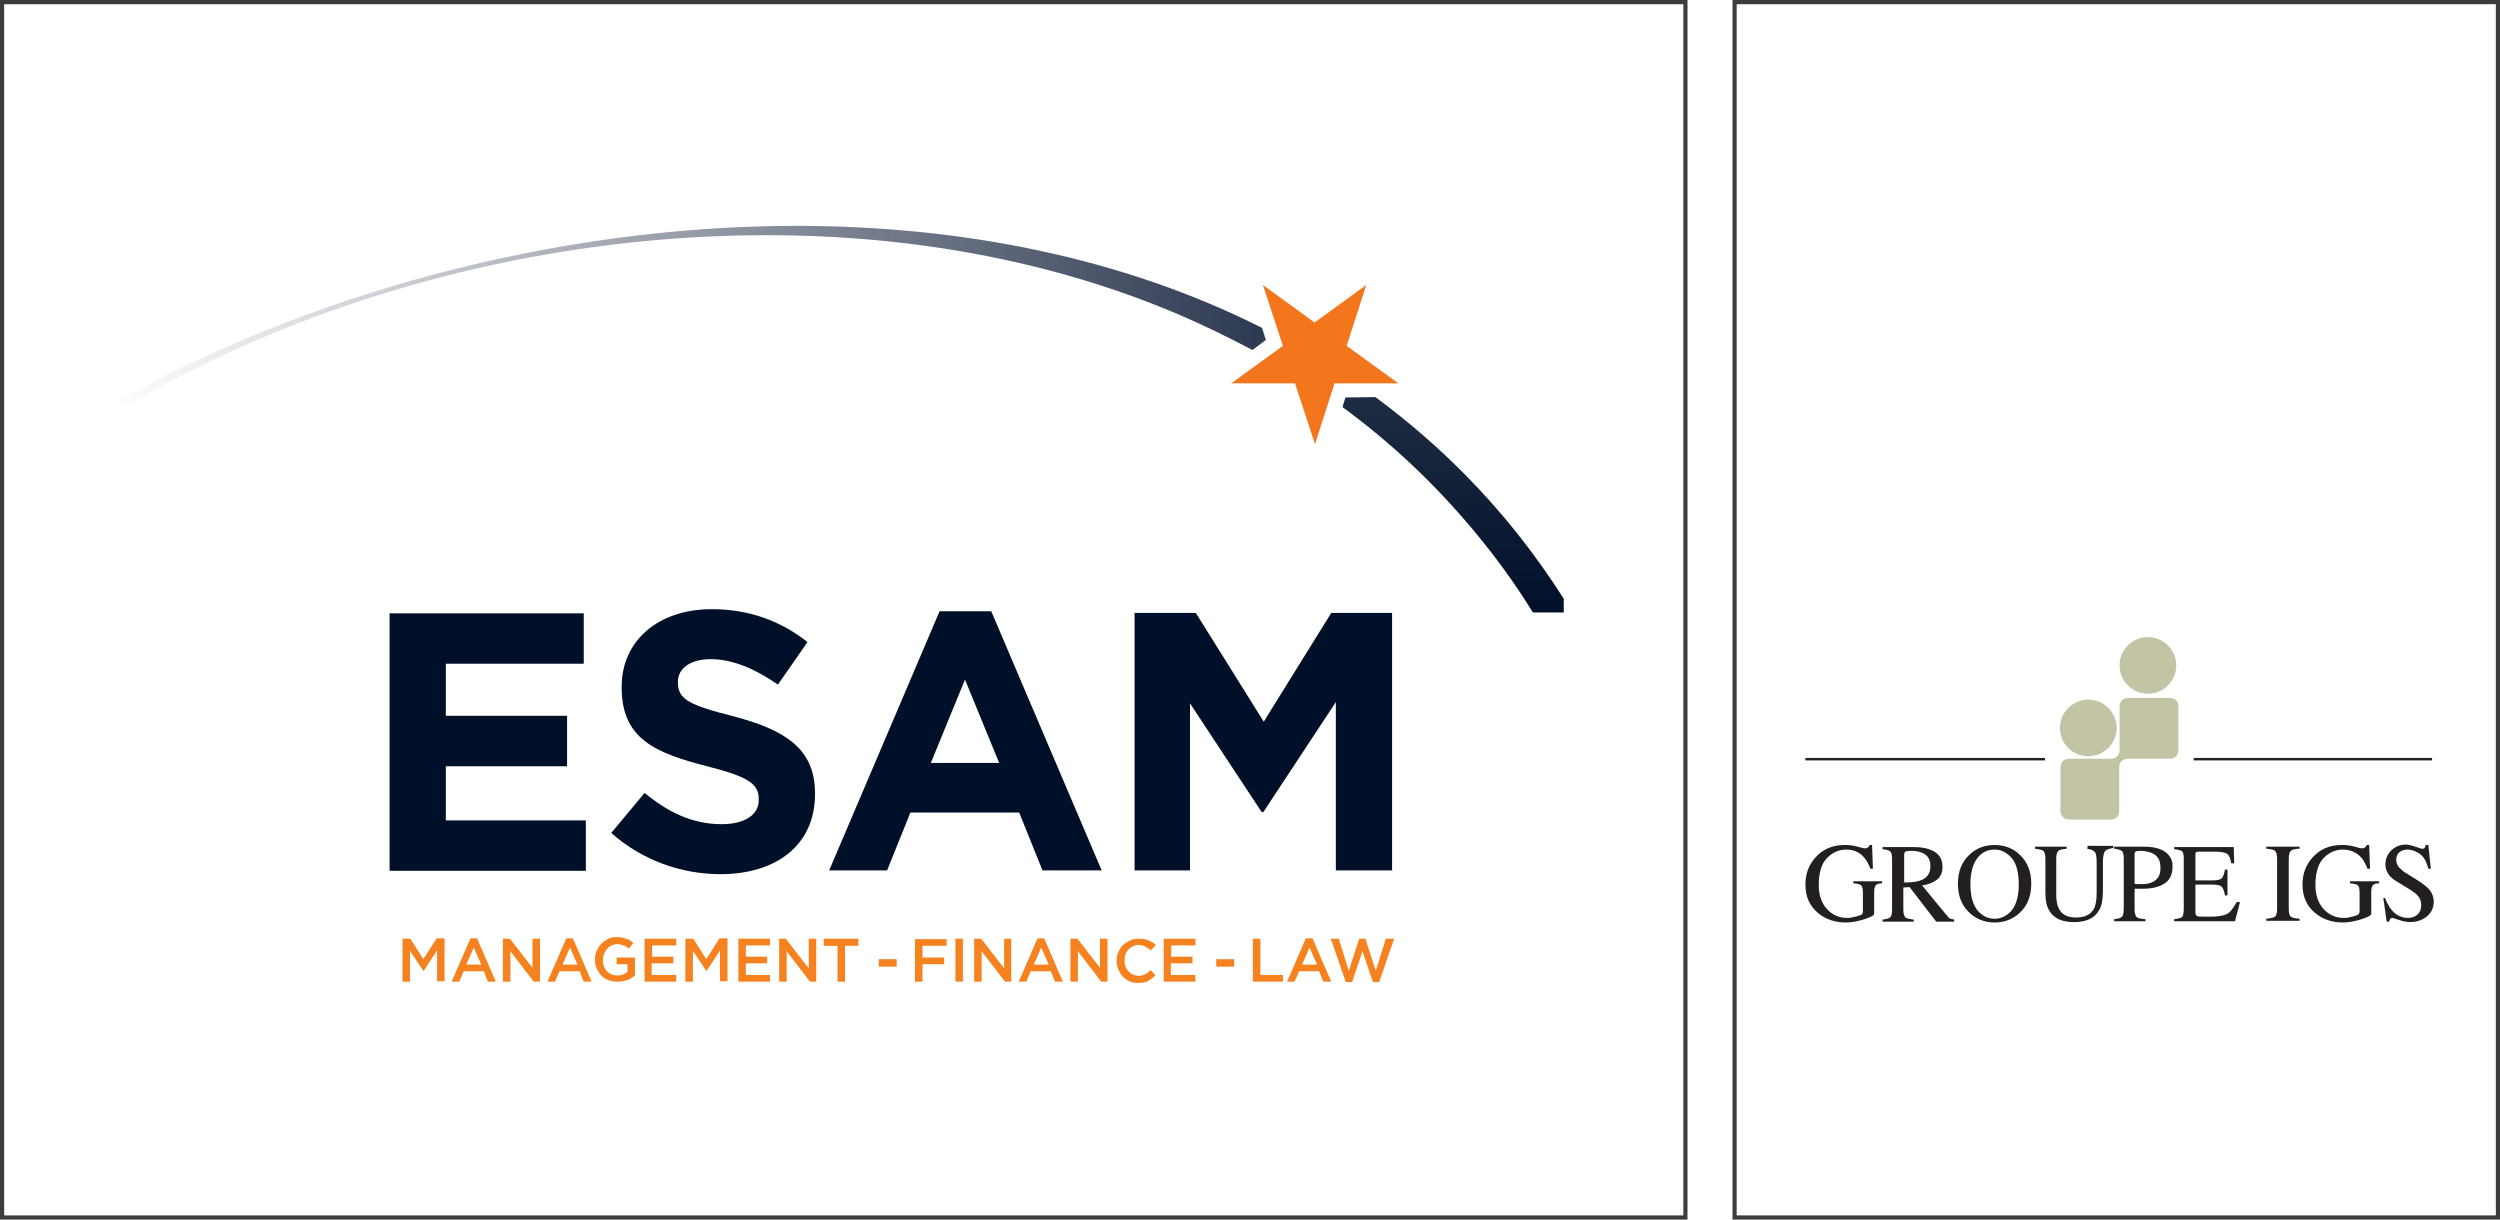 <svg xmlns="http://www.w3.org/2000/svg" width="600" height="292.7" viewBox="0 0 600 292.7"><path d="M107 183.9h29.1v-12.1H107v-12.5h33.1v-12.1H93.5V209h47.1v-12.1H107v-13zm69-12c-10.7-2.7-13.3-4.1-13.3-8.1v-.2c0-3 2.7-5.4 7.9-5.4s10.6 2.3 16.1 6.1l7.1-10.2c-6.3-5-13.9-7.9-23-7.9-12.6 0-21.6 7.4-21.6 18.6v.2c0 12.3 8 15.7 20.5 18.9 10.3 2.6 12.4 4.4 12.4 7.9v.2c0 3.6-3.4 5.8-8.9 5.8-7.1 0-12.9-2.9-18.5-7.5l-8 9.6c7.4 6.6 16.9 9.9 26.2 9.9 13.3 0 22.7-6.9 22.7-19.2v-.2c0-10.7-7.1-15.2-19.6-18.5zm49.5-25.2L199 208.9h13.9l5.6-13.9h26.1l5.6 13.9h14.2l-26.5-62.2h-12.4zm-2.1 36.4l8.2-20 8.2 20h-16.4zm96.1-36l-16.2 26.1-16.3-26.1h-14.7v61.8h13.3v-40.1l17.2 26.1h.4l17.4-26.4v40.4h13.5v-61.8h-14.6z" fill="#001028"/><linearGradient id="a" gradientUnits="userSpaceOnUse" x1="301.317" y1="2328.946" x2="25.508" y2="2328.946" gradientTransform="translate(0 -2253.262)"><stop offset="0" stop-color="#2f3b53"/><stop offset="1" stop-color="#2f3b53" stop-opacity="0"/></linearGradient><path d="M26.7 97.1h2.9c1-.2 2-.4 2.9-.9 71.6-41.4 172.2-54 250.2-20.8 6.1 2.6 12 5.5 17.9 8.6l2.8-2.1.4-.3-.9-2.9c-33.7-17-72.5-24.5-112-24.5-57.8.1-117.2 16.3-164.2 42.9" fill="url(#a)"/><linearGradient id="b" gradientUnits="userSpaceOnUse" x1="348.683" y1="2348.59" x2="348.683" y2="2400.943" gradientTransform="translate(0 -2253.262)"><stop offset="0" stop-color="#1e2c43"/><stop offset="1" stop-color="#001028"/></linearGradient><path d="M322.9 95.4l-.7 2.3c11.6 8.5 22 18.3 31.2 29.3 5.3 6.3 10.2 13 14.5 20h7.4v-3.3c-7-11-14.9-20.9-23.6-29.7-6.7-6.8-13.9-13-21.6-18.7l-7.2.1z" fill="url(#b)"/><path d="M310.8 92l4.8 14.6 4.7-14.6h15.3l-12.4-9 4.7-14.6-12.4 9-12.4-9 4.8 14.6-12.4 9h15.3z" fill="#f3761d"/><path d="M599 1v290.7H416.8V1H599M404 1v290.7H1V1h403m196-1H415.8v292.7H600V0zM405 0H0v292.7h405V0z" fill="#3c3c3b"/><path d="M444.8 212c1 .1 1.6.2 1.9.5s.4.9.4 1.9v4.3c0 .3-.1.5-.2.7-.2.2-.6.3-1.2.5-.4.1-.8.2-1.3.3-.4.1-.8.1-1.1.1-1.9 0-3.5-.7-4.8-2.1-1.3-1.4-2-3.3-2-5.8 0-3 .7-5.2 2-6.5 1.3-1.3 2.8-2 4.6-2 1.7 0 3.1.6 4.1 1.7.6.6 1.2 1.6 1.7 2.9h.6l-.2-5.7h-.6c-.1.3-.3.5-.4.6-.2.1-.4.2-.8.2-.1 0-.7-.1-1.7-.4-1-.3-2-.4-3.1-.4-2.9 0-5.2 1-7 3-1.6 1.8-2.4 3.9-2.4 6.5 0 2.9 1 5.1 3 6.8 1.8 1.5 4 2.3 6.7 2.3 1.4 0 2.9-.3 4.5-.8 1.5-.5 2.3-.9 2.3-1.3V214c0-.9.2-1.5.6-1.7.2-.2.7-.3 1.3-.3v-.5h-6.9v.5zm22.1 7.3l-5.6-6.8c1.5-.2 2.7-.7 3.6-1.4.9-.7 1.3-1.8 1.3-3.1 0-2-1-3.4-3-4.1-1-.4-2.3-.6-3.9-.6h-7.5v.5c1 .1 1.6.3 1.9.6.3.3.4.9.4 1.9V218c0 1.1-.1 1.8-.4 2.1-.3.3-.9.5-1.9.6v.5h7.5v-.5c-1-.1-1.7-.3-2-.5-.3-.3-.5-.9-.5-1.9V213l1.5-.1 6.4 8.3h4.3v-.5c-.5-.1-1-.2-1.3-.4-.1-.3-.5-.6-.8-1zm-9.9-7.5v-6.6c0-.4.1-.7.3-.8.2-.1.6-.2 1.4-.2 1.1 0 2 .2 2.7.5 1.3.6 1.9 1.6 1.9 3.2s-.7 2.7-2.1 3.3c-.9.4-2.3.6-4.2.6zm21.7-9c-2.4 0-4.5.8-6.1 2.4-1.8 1.7-2.7 4-2.7 6.9 0 2.7.8 5 2.5 6.7 1.7 1.7 3.8 2.6 6.3 2.6 2.4 0 4.4-.8 6-2.3 1.9-1.7 2.8-4.1 2.8-7 0-2.9-.9-5.2-2.7-6.9-1.6-1.6-3.7-2.4-6.1-2.4zm4.1 15.7c-1.1 1.3-2.5 2-4.1 2-1.6 0-3-.7-4.1-2-1.1-1.4-1.7-3.4-1.7-6.3 0-2.8.6-4.9 1.7-6.3 1.1-1.4 2.5-2 4.1-2 1.6 0 2.9.7 4.1 2 1.1 1.3 1.7 3.4 1.7 6.4 0 2.7-.6 4.9-1.7 6.2zm17.9-14.8c1 .1 1.6.3 2 .7.4.4.5 1.3.5 2.8v7c0 1.7-.2 3-.6 3.8-.8 1.5-2.2 2.2-4.4 2.2-2 0-3.4-.7-4.1-2.2-.4-.8-.6-1.9-.6-3.3v-8.6c0-1 .2-1.6.5-1.9.3-.3 1-.4 2-.5v-.5h-7.6v.5c1 .1 1.7.3 2 .5.3.3.5.9.5 1.9v8.4c0 1.7.3 3 .9 4 1.1 1.9 3 2.8 6 2.8s5-1 6-2.9c.6-1 .9-2.5.9-4.4v-7c0-1.4.2-2.3.5-2.7.3-.4 1-.6 2-.8v-.5H501v.7h-.3zm19 .8c-1.2-.9-3-1.3-5.2-1.3h-7.1v.5c1 .1 1.6.3 1.9.6.3.3.4.9.4 1.9v11.7c0 1.1-.1 1.8-.4 2.1-.3.3-.9.5-1.9.6v.5h7.5v-.5c-1.1-.1-1.8-.2-2.1-.5-.3-.3-.5-.9-.5-1.9v-4.9h2.1c2 0 3.7-.4 5-1.2 1.3-.8 2-2.2 2-4 .1-1.5-.5-2.7-1.7-3.6zm-3.1 7.2c-.7.4-1.7.5-2.9.5h-.4c-.2 0-.5 0-1-.1v-7c0-.4.1-.6.2-.7.1-.1.5-.2 1-.2 1.2 0 2.1.2 2.9.5 1.4.6 2.1 1.7 2.1 3.4.1 1.8-.6 3-1.9 3.6zm17.8 7.7c-.9.4-2.2.6-4 .6-1.7 0-2.7 0-3-.1-.3-.1-.5-.4-.5-.9v-6.7h4.1c1.1 0 1.9.2 2.2.5.3.3.6 1 .8 2.1h.6v-6.2h-.6c-.2 1-.4 1.7-.8 2.1-.3.3-1 .5-2.2.5h-4.1v-6c0-.4 0-.6.1-.7.1-.1.3-.2.7-.2h3.7c1.6 0 2.6.2 3.1.5.5.4.8 1.1 1 2.3h.7l-.1-3.9h-14.3v.5c1 .1 1.6.3 1.9.5.3.3.4.9.4 1.9v12c0 1-.2 1.7-.4 1.9-.3.2-.9.4-1.9.5v.5h14.6l1.2-4.6h-.8c-.8 1.5-1.6 2.5-2.4 2.9zm9.5-15.7c1.1.1 1.8.2 2.1.5.3.3.5.9.5 1.9v12c0 1-.2 1.7-.5 1.9-.3.2-1 .4-2.1.5v.5h8v-.5c-1.1-.1-1.8-.2-2.1-.5-.3-.2-.5-.9-.5-1.9v-12c0-1 .2-1.6.5-1.9.3-.3 1-.5 2.1-.5v-.5h-8v.5zM564 212c1 .1 1.6.2 1.9.5.3.3.4.9.4 1.9v4.3c0 .3-.1.5-.2.7-.2.2-.6.3-1.2.5-.4.1-.8.2-1.3.3-.4.1-.8.1-1.1.1-1.9 0-3.5-.7-4.8-2.1-1.3-1.4-2-3.3-2-5.8 0-3 .7-5.2 2-6.5 1.3-1.3 2.8-2 4.6-2 1.7 0 3.1.6 4.2 1.7.6.6 1.2 1.6 1.7 2.9h.6l-.2-5.7h-.6c-.1.3-.3.5-.4.6-.2.1-.4.2-.8.2-.1 0-.7-.1-1.7-.4-1-.3-2-.4-3.1-.4-2.9 0-5.2 1-7 3-1.6 1.8-2.4 3.9-2.4 6.5 0 2.9 1 5.1 3 6.8 1.8 1.5 4 2.3 6.7 2.3 1.4 0 2.9-.3 4.5-.8 1.5-.5 2.3-.9 2.3-1.3V214c0-.9.2-1.5.6-1.7.2-.2.7-.3 1.3-.3v-.5h-7v.5zm19.2 1.7c-.6-.8-1.7-1.6-3.1-2.5l-2.4-1.5c-.9-.5-1.5-1.1-2-1.6-.4-.5-.6-1.1-.6-1.8 0-.8.3-1.4.8-1.8.5-.4 1.2-.6 1.9-.6.9 0 1.9.3 2.9 1s1.7 1.9 2.1 3.6h.6l-.6-5.7h-.6c-.1.3-.2.5-.3.7-.1.2-.4.2-.7.2-.1 0-.6-.2-1.5-.5s-1.6-.5-2.2-.5c-1.5 0-2.7.5-3.6 1.4-.9.9-1.4 2-1.4 3.4 0 1 .4 2 1.1 2.8.4.4 1 .9 1.7 1.3l2.3 1.4c1.3.8 2.2 1.4 2.6 1.9.6.6.9 1.4.9 2.3 0 1-.3 1.7-.9 2.3-.6.5-1.4.8-2.2.8-1.6 0-2.9-.6-4-1.9-.6-.7-1.1-1.7-1.6-2.9h-.4l.8 5.7h.6c0-.2.1-.4.2-.6.1-.2.3-.3.6-.3.1 0 .7.2 1.6.5.9.3 1.8.5 2.6.5 1.7 0 3-.5 4.1-1.4s1.6-2.1 1.6-3.5c0-1-.3-1.9-.9-2.7zm-92.4-31.8h-57.5v.6h57.5v-.6zm92.9 0h-57.2v.6h57.2v-.6z" fill="#231f20"/><path d="M501.2 181.5c3.7 0 6.8-3 6.8-6.8 0-3.7-3-6.8-6.8-6.8-3.7 0-6.8 3-6.8 6.8s3 6.8 6.8 6.8zm14.3-15c3.7 0 6.8-3 6.8-6.8 0-3.7-3-6.8-6.8-6.8-3.7 0-6.8 3-6.8 6.8s3.1 6.8 6.8 6.8zm5.2 1h-9.8c-1.1 0-2.2.5-2.2 2.2v10.2c0 1.7-1.2 2.2-2.2 2.2h-9.8c-1.1 0-2.2.5-2.2 2.2v10.2c0 1.7 1.2 2.2 2.2 2.2H506.4c1.1 0 2.2-.5 2.2-2.2v-10.2c0-1.7 1.2-2.2 2.2-2.2h9.8c1.1 0 2.2-.5 2.2-2.2v-10.1c.1-1.8-1.1-2.3-2.1-2.3z" fill="#c3c4a5"/><path d="M169.5 230.2l-3.1-4.9h-1.9v10.3h1.8v-7.4l3.2 4.8h.1l3.2-4.9v7.4h1.8v-10.3h-1.9l-3.2 5zm-13 1h5.1v-1.6h-5.1v-2.7h5.8v-1.6h-7.6v10.3h7.6V234h-5.9v-2.8zm-54.9-1l-3.1-4.9h-1.9v10.3h1.8v-7.4l3.2 4.8h.1l3.2-4.9v7.4h1.8v-10.3h-1.9l-3.2 5zm77.4 1h5.1v-1.6H179v-2.7h5.8v-1.6h-7.6v10.3h7.6V234H179v-2.8zm-66.1-6l-4.5 10.4h1.8l1.1-2.5h4.8l1 2.5h1.9l-4.5-10.4h-1.6zm-1 6.3l1.8-4.1 1.8 4.1h-3.6zm85.9-4.5h3.2v8.6h1.8V227h3.2v-1.7h-8.3v1.7zm-49.8 4.4h2.6v1.9c-.3.2-.7.4-1.1.6s-.9.2-1.4.2c-.5 0-1-.1-1.4-.3-.4-.2-.8-.4-1.1-.8-.3-.3-.5-.7-.7-1.2s-.2-.9-.2-1.5c0-.5.1-1 .3-1.4s.4-.8.7-1.2c.3-.3.6-.6 1.1-.8s.8-.3 1.3-.3c.3 0 .6 0 .9.1.3.1.5.1.7.2l.6.3c.2.1.4.3.6.5l1.1-1.4c-.3-.2-.5-.4-.8-.6-.3-.2-.6-.3-.9-.4-.3-.1-.7-.2-1-.3-.4-.1-.8-.1-1.2-.1-.8 0-1.5.1-2.1.4s-1.2.7-1.7 1.2-.8 1.1-1.1 1.7c-.3.6-.4 1.3-.4 2.1s.1 1.5.4 2.1c.3.6.6 1.2 1.1 1.7.5.5 1 .9 1.7 1.1.7.3 1.4.4 2.2.4.4 0 .9 0 1.3-.1s.8-.2 1.1-.3c.4-.1.7-.3 1-.5.3-.2.6-.4.8-.6v-4.3H148v1.6zm-20.1 1l-5.5-7.1h-1.7v10.3h1.8v-7.3l5.6 7.3h1.5v-10.3h-1.8v7.1zm8-7.2l-4.5 10.4h1.8l1.1-2.5h4.8l1 2.5h1.9l-4.5-10.4h-1.6zm-.9 6.3l1.8-4.1 1.8 4.1H135zm59.1.9l-5.5-7.1H187v10.3h1.8v-7.3l5.6 7.3h1.5v-10.3h-1.8v7.1zm16.8-.4h4.3v-1.8h-4.3v1.8zm53.2.4l-5.5-7.1h-1.7v10.3h1.8v-7.3l5.6 7.3h1.5v-10.3H264v7.1zm10.8 1.4c-.4.2-1 .4-1.6.4-.5 0-.9-.1-1.4-.3-.4-.2-.8-.5-1.1-.8-.3-.3-.5-.7-.7-1.2-.2-.4-.2-.9-.2-1.4 0-.5.1-1 .2-1.4s.4-.8.7-1.2c.3-.3.7-.6 1.1-.8.4-.2.9-.3 1.4-.3.6 0 1.1.1 1.6.4s.9.5 1.3.9l1.2-1.3c-.2-.2-.5-.5-.8-.6s-.6-.4-.9-.5c-.3-.1-.7-.3-1.1-.3-.4-.1-.8-.1-1.3-.1-.8 0-1.5.1-2.1.4-.6.3-1.2.7-1.7 1.1-.5.5-.8 1.1-1.1 1.7-.3.6-.4 1.3-.4 2.1 0 .7.1 1.4.4 2.1.3.6.6 1.2 1.1 1.7.5.5 1 .9 1.6 1.1.6.3 1.3.4 2.1.4.5 0 .9 0 1.3-.1s.8-.2 1.1-.4l.9-.6c.3-.2.6-.5.8-.8l-1.2-1.2c-.3.4-.7.7-1.2 1zm6.2-2.6h5.1v-1.6h-5.1v-2.7h5.8v-1.6h-7.6v10.3h7.6V234H281v-2.8zm-32.1-6l-4.5 10.4h1.8l1.1-2.5h4.8l1 2.5h1.9l-4.5-10.4H249zm-.9 6.3l1.8-4.1 1.8 4.1h-3.6zm-28.5 4.1h1.8v-4.2h5.2v-1.6h-5.2V227h5.8v-1.6h-7.6v10.2zm21.4-3.2l-5.5-7.1h-1.7v10.3h1.8v-7.3l5.6 7.3h1.5v-10.3H241v7.1zm-11.7 3.2h1.8v-10.3h-1.8v10.3zm62.6-3.6h4.3v-1.8h-4.3v1.8zm21.5-6.8l-4.5 10.4h1.8l1.1-2.5h4.8l1 2.5h1.9l-4.5-10.4h-1.6zm-.9 6.3l1.8-4.1 1.8 4.1h-3.6zm20.1-6.2l-2.4 7.7-2.5-7.7h-1.5l-2.5 7.7-2.4-7.7h-1.9l3.6 10.4h1.5l2.5-7.4 2.5 7.4h1.5l3.6-10.4h-2zm-30.1 0h-1.8v10.3h7.2V234h-5.4v-8.7z" fill="#f5821f"/></svg>